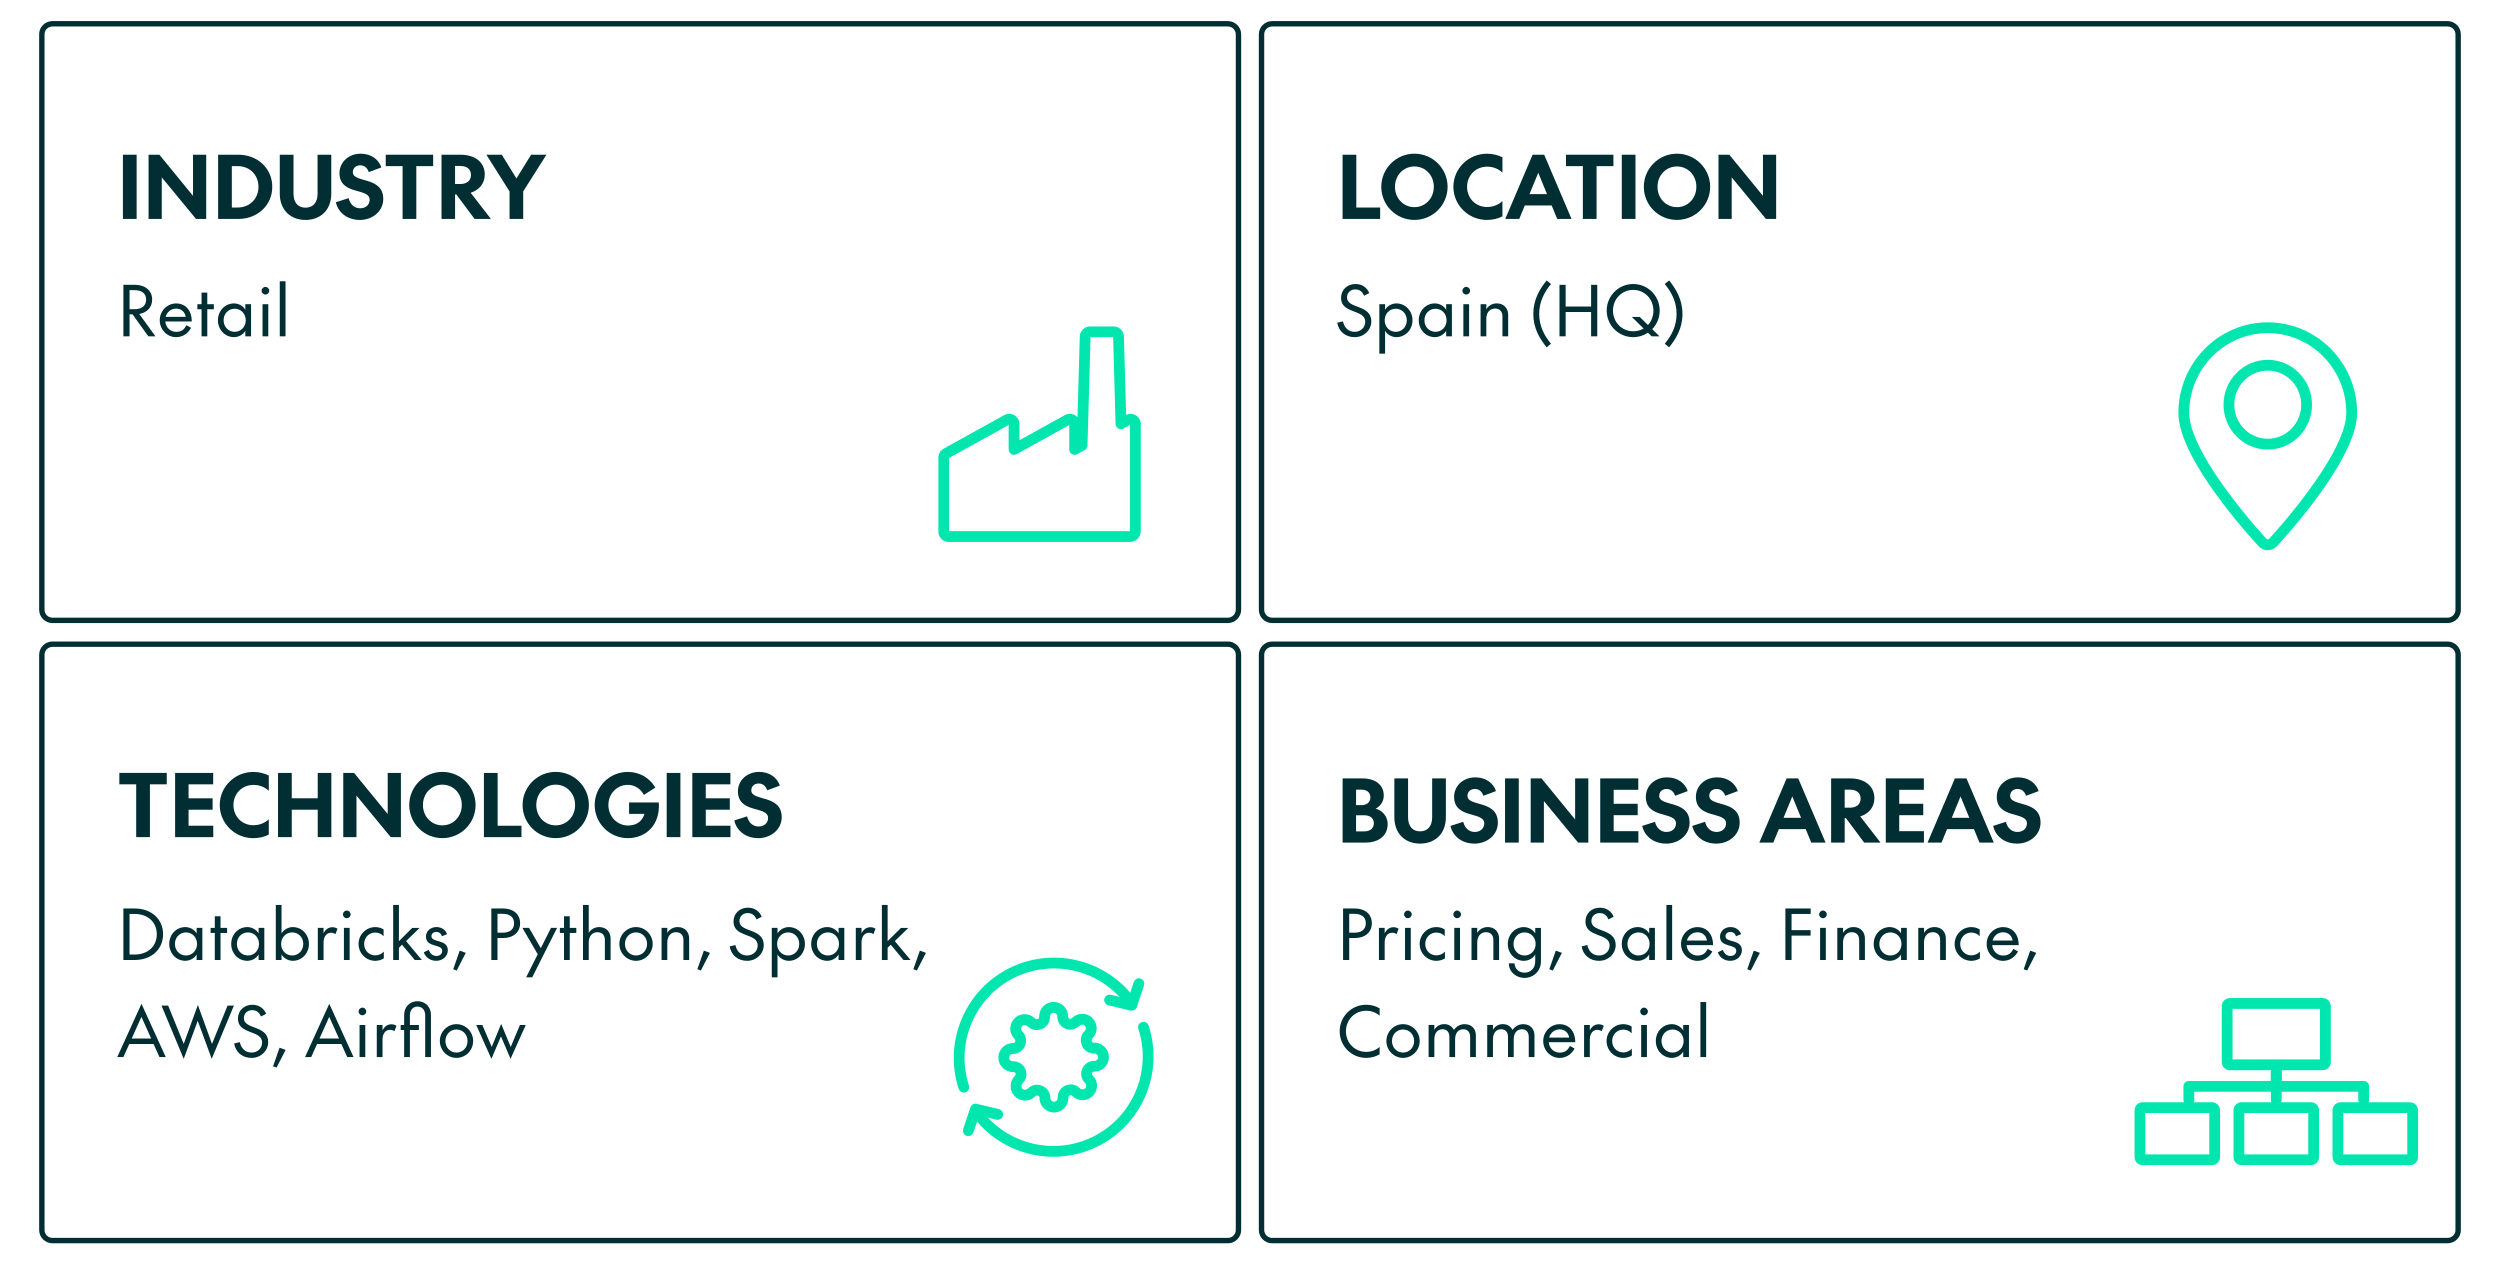 <?xml version="1.0" encoding="UTF-8"?>
<svg xmlns="http://www.w3.org/2000/svg" id="Layer_1" data-name="Layer 1" viewBox="0 0 1390.6 703.3">
  <defs>
    <style>
      .cls-1 {
        fill: #00e6ae;
      }

      .cls-2 {
        fill: #002e33;
      }
    </style>
  </defs>
  <path class="cls-2" d="m683,346.57H29.17c-4.08,0-7.39-3.32-7.39-7.39V19.12c-.06-1.87.67-3.71,2.04-5.12,1.4-1.44,3.35-2.27,5.35-2.27h653.83c4.08,0,7.39,3.32,7.39,7.39v319.96c0,4.13-3.32,7.49-7.39,7.49ZM29.17,14.73c-1.2,0-2.36.5-3.2,1.36-.8.83-1.23,1.89-1.19,2.99v320.1c0,2.42,1.97,4.39,4.39,4.39h653.83c2.42,0,4.39-2.01,4.39-4.49V19.12c0-2.42-1.97-4.39-4.39-4.39H29.17Z"></path>
  <path class="cls-2" d="m1361.43,346.57h-653.83c-4.08,0-7.39-3.32-7.39-7.39V19.12c0-4.08,3.32-7.39,7.39-7.39h653.83c4.08,0,7.39,3.32,7.39,7.39v319.96c.06,1.93-.67,3.8-2.06,5.23-1.39,1.43-3.33,2.26-5.33,2.26ZM707.6,14.73c-2.42,0-4.39,1.97-4.39,4.39v320.06c0,2.42,1.97,4.39,4.39,4.39h653.83c1.21,0,2.33-.48,3.18-1.35.82-.84,1.25-1.94,1.22-3.1V19.12c0-2.42-1.97-4.39-4.39-4.39h-653.83Z"></path>
  <path class="cls-2" d="m683,691.57H29.17c-4.08,0-7.39-3.32-7.39-7.39v-319.96c0-4.08,3.32-7.39,7.39-7.39h653.83c4.08,0,7.39,3.32,7.39,7.39v319.96c0,4.08-3.32,7.39-7.39,7.39ZM29.17,359.83c-2.42,0-4.39,1.97-4.39,4.39v319.96c0,2.42,1.97,4.39,4.39,4.39h653.83c2.42,0,4.39-1.97,4.39-4.39v-319.96c0-2.42-1.97-4.39-4.39-4.39H29.17Z"></path>
  <path class="cls-2" d="m1361.43,691.57h-653.83c-4.08,0-7.39-3.32-7.39-7.39v-319.96c0-4.08,3.32-7.39,7.39-7.39h653.83c4.08,0,7.39,3.32,7.39,7.39v319.96c.06,1.87-.67,3.71-2.04,5.12-1.4,1.44-3.35,2.27-5.35,2.27Zm-653.83-331.74c-2.42,0-4.39,1.97-4.39,4.39v319.96c0,2.42,1.97,4.39,4.39,4.39h653.83c1.2,0,2.36-.5,3.2-1.36.8-.83,1.23-1.89,1.19-2.99v-320.01c0-2.42-1.97-4.39-4.39-4.39h-653.83Z"></path>
  <g>
    <path class="cls-2" d="m746.81,86.06h7.62v29.37h13.26v6.35h-20.89v-35.71Z"></path>
    <path class="cls-2" d="m786.74,85.49c10.28,0,18.47,8.29,18.47,18.42s-8.19,18.42-18.47,18.42-18.42-8.29-18.42-18.42,8.24-18.42,18.42-18.42Zm0,7.1c-5.97,0-10.8,4.78-10.8,11.32s4.83,11.32,10.8,11.32,10.8-4.78,10.8-11.32-4.78-11.32-10.8-11.32Z"></path>
    <path class="cls-2" d="m827.23,115.14c3.5,0,6.49-1.37,8.48-3.32v8.53c-2.56,1.33-5.54,1.99-8.62,1.99-10.33,0-18.66-8.29-18.66-18.42s8.34-18.42,18.66-18.42c3.08,0,6.06.71,8.62,1.99v8.53c-1.99-1.94-4.97-3.32-8.48-3.32-6.39,0-11.18,4.83-11.18,11.23s4.78,11.22,11.18,11.22Z"></path>
    <path class="cls-2" d="m863.12,114.29h-14.97l-3.08,7.48h-7.77l15.2-35.71h6.44l15.2,35.71h-7.96l-3.08-7.48Zm-12.36-6.3h9.76l-4.88-11.89-4.88,11.89Z"></path>
    <path class="cls-2" d="m888.08,92.41v29.37h-7.63v-29.37h-9.38v-6.35h26.38v6.35h-9.38Z"></path>
    <path class="cls-2" d="m909.72,121.77h-7.62v-35.71h7.62v35.71Z"></path>
    <path class="cls-2" d="m932.78,85.49c10.28,0,18.47,8.29,18.47,18.42s-8.19,18.42-18.47,18.42-18.42-8.29-18.42-18.42,8.24-18.42,18.42-18.42Zm0,7.1c-5.97,0-10.8,4.78-10.8,11.32s4.83,11.32,10.8,11.32,10.8-4.78,10.8-11.32-4.78-11.32-10.8-11.32Z"></path>
    <path class="cls-2" d="m961.91,86.06l18.71,22.88v-22.88h7.34v35.71h-5.68l-19.04-23.11v23.11h-7.34v-35.71h6.01Z"></path>
  </g>
  <g>
    <path class="cls-2" d="m753.56,187.54c-5.17,0-8.89-3.15-9.73-8.02l3.15-.76c.84,3.65,3.12,5.81,6.57,5.81,3.08,0,5.85-2.17,5.85-5.62,0-7.1-13.45-4.18-13.45-13.22,0-4.48,3.38-7.75,8.05-7.75,3.88,0,6.5,2.2,7.64,5.05l-2.89,1.48c-.87-2.13-2.39-3.53-4.86-3.53-2.62,0-4.63,1.75-4.63,4.52,0,6.38,13.53,3.76,13.53,13.26,0,4.79-4.07,8.78-9.23,8.78Z"></path>
    <path class="cls-2" d="m770.44,172.3c1.22-2.2,3.88-3.53,6.27-3.53,5.09,0,8.97,4.18,8.97,9.38s-3.88,9.38-8.97,9.38c-2.39,0-5.05-1.33-6.27-3.53v12.73h-3.19v-27.51h3.19v3.08Zm5.93-.57c-3.46,0-6.16,2.74-6.16,6.42s2.7,6.42,6.16,6.42,6.15-2.74,6.15-6.42-2.7-6.42-6.15-6.42Z"></path>
    <path class="cls-2" d="m807.6,169.22v17.86h-3.19v-3.08c-1.22,2.2-3.88,3.53-6.27,3.53-5.09,0-8.97-4.18-8.97-9.38s3.88-9.38,8.97-9.38c2.39,0,5.05,1.33,6.27,3.53v-3.08h3.19Zm-9.12,15.35c3.46,0,6.16-2.74,6.16-6.42s-2.7-6.42-6.16-6.42-6.16,2.74-6.16,6.42,2.7,6.42,6.16,6.42Z"></path>
    <path class="cls-2" d="m813.45,161.7c0-1.14.99-2.13,2.13-2.13s2.13.99,2.13,2.13-.95,2.13-2.13,2.13-2.13-.95-2.13-2.13Zm3.72,7.52v17.86h-3.19v-17.86h3.19Z"></path>
    <path class="cls-2" d="m831.54,171.62c-2.81,0-4.79,2.17-4.79,5.7v9.76h-3.19v-17.86h3.19v2.77c1.22-1.94,3.19-3.23,5.85-3.23,4.1,0,6.31,2.93,6.31,6.38v11.93h-3.19v-11.13c0-2.74-1.56-4.33-4.18-4.33Z"></path>
    <path class="cls-2" d="m860.3,156l2.43,1.98c-3.76,4.52-6.57,9.92-6.57,16.64s2.81,12.08,6.57,16.6l-2.43,1.98c-3.8-4.75-7.41-10.52-7.41-18.58s3.61-13.87,7.41-18.62Z"></path>
    <path class="cls-2" d="m885.04,173.55h-14.17v13.53h-3.42v-28.65h3.42v12.08h14.17v-12.08h3.42v28.65h-3.42v-13.53Z"></path>
    <path class="cls-2" d="m908.45,157.98c8.17,0,14.74,6.61,14.74,14.78,0,4.03-1.6,7.67-4.18,10.33l4.07,3.99h-4.37l-2.05-2.01c-2.36,1.56-5.17,2.47-8.21,2.47-8.17,0-14.74-6.61-14.74-14.78s6.57-14.78,14.74-14.78Zm0,3.27c-6.31,0-11.25,5.05-11.25,11.51s4.94,11.51,11.25,11.51c2.17,0,4.14-.57,5.81-1.52l-6.57-6.46h4.37l4.6,4.52c1.9-2.05,3.04-4.86,3.04-8.05,0-6.46-4.94-11.51-11.25-11.51Z"></path>
    <path class="cls-2" d="m928.44,193.2l-2.43-1.98c3.76-4.52,6.57-9.92,6.57-16.6s-2.81-12.12-6.57-16.64l2.43-1.98c3.8,4.75,7.41,10.56,7.41,18.62s-3.61,13.83-7.41,18.58Z"></path>
  </g>
  <g>
    <path class="cls-2" d="m76,121.77h-7.63v-35.71h7.63v35.71Z"></path>
    <path class="cls-2" d="m88.65,86.06l18.71,22.88v-22.88h7.34v35.71h-5.68l-19.04-23.11v23.11h-7.34v-35.71h6.02Z"></path>
    <path class="cls-2" d="m132.6,86.06c10.56,0,18.85,7.53,18.85,17.86s-8.29,17.86-18.85,17.86h-11.27v-35.71h11.27Zm-.43,6.35h-3.22v23.02h3.17c6.92,0,11.65-4.97,11.65-11.51s-4.74-11.51-11.6-11.51Z"></path>
    <path class="cls-2" d="m176.64,107.61v-21.55h7.63v21.6c0,9.42-6.25,14.68-14.35,14.68s-14.3-5.26-14.3-14.68v-21.6h7.63v21.55c0,5.26,2.65,7.91,6.68,7.91s6.73-2.65,6.73-7.91Z"></path>
    <path class="cls-2" d="m200.08,122.34c-6.63,0-11.94-3.88-13.26-9.85l7.1-2.27c.81,3.41,3.17,5.64,6.39,5.64,3.03,0,5.3-1.85,5.3-4.78,0-6.82-16.77-2.27-16.77-14.78,0-5.83,4.74-10.8,11.84-10.8,5.59,0,9.9,2.98,11.46,7.63l-7.01,2.6c-.66-2.04-2.23-3.79-4.74-3.79-2.32,0-4.12,1.47-4.12,3.84,0,6.25,16.91,2.04,16.91,14.92,0,6.73-5.87,11.65-13.12,11.65Z"></path>
    <path class="cls-2" d="m231.57,92.41v29.37h-7.63v-29.37h-9.38v-6.35h26.38v6.35h-9.38Z"></path>
    <path class="cls-2" d="m253.12,121.77h-7.53v-35.71h10.56c7.86,0,13.5,4.03,13.5,11.04,0,5.02-3.13,8.57-7.86,10.13l11.27,14.54h-9.09l-10.18-13.64h-.66v13.64Zm0-19.42h2.89c3.46,0,5.97-1.71,5.97-5.07s-2.51-4.97-5.97-4.97h-2.89v10.04Z"></path>
    <path class="cls-2" d="m283.43,121.77v-15.3l-12.88-20.41h8.57l8.15,13.21,8.15-13.21h8.53l-12.93,20.41v15.3h-7.58Z"></path>
  </g>
  <g>
    <path class="cls-2" d="m72.06,187.08h-3.42v-28.65h6.5c5.32,0,9.5,3,9.5,8.21,0,4.41-3,7.26-7.18,8.02l9,12.42h-3.95l-8.78-12.23h-1.67v12.23Zm0-15.08h2.85c3.34,0,6.38-1.52,6.38-5.36s-3.04-5.24-6.38-5.24h-2.85v10.6Z"></path>
    <path class="cls-2" d="m103.71,180.89l2.58,1.44c-1.79,3.34-4.83,5.21-8.32,5.21-5.02,0-9.12-4.22-9.12-9.38s4.1-9.38,9.12-9.38,8.7,3.65,8.7,10.03h-14.74c.3,3.42,2.93,5.78,6.04,5.78s4.48-1.33,5.74-3.69Zm-11.59-4.63h11.17c-.38-2.55-2.28-4.6-5.32-4.6-2.81,0-5.09,1.86-5.85,4.6Z"></path>
    <path class="cls-2" d="m109.79,169.22h2.32v-6.46h3.19v6.46h3.65v2.81h-3.65v15.05h-3.19v-15.05h-2.32v-2.81Z"></path>
    <path class="cls-2" d="m139.65,169.22v17.86h-3.19v-3.08c-1.22,2.2-3.88,3.53-6.27,3.53-5.09,0-8.97-4.18-8.97-9.38s3.88-9.38,8.97-9.38c2.39,0,5.05,1.33,6.27,3.53v-3.08h3.19Zm-9.12,15.35c3.46,0,6.16-2.74,6.16-6.42s-2.7-6.42-6.16-6.42-6.15,2.74-6.15,6.42,2.7,6.42,6.15,6.42Z"></path>
    <path class="cls-2" d="m145.51,161.7c0-1.14.99-2.13,2.13-2.13s2.13.99,2.13,2.13-.95,2.13-2.13,2.13-2.13-.95-2.13-2.13Zm3.72,7.52v17.86h-3.19v-17.86h3.19Z"></path>
    <path class="cls-2" d="m158.81,156.46v30.62h-3.19v-30.62h3.19Z"></path>
  </g>
  <g>
    <path class="cls-2" d="m771.87,458.41c0,6.11-4.55,10.28-12.5,10.28h-12.55v-35.71h10.85c7.72,0,12.03,3.84,12.03,9.57,0,3.65-2.23,6.06-4.5,7.25,3.93,1.14,6.68,4.41,6.68,8.62Zm-17.57-10.56h2.94c2.98,0,5.02-1.52,5.02-4.31s-2.04-4.31-5.02-4.31h-2.94v8.62Zm0,14.59h4.59c3.36,0,5.3-1.8,5.3-4.5s-1.94-4.45-5.3-4.45h-4.59v8.95Z"></path>
    <path class="cls-2" d="m796.63,454.52v-21.55h7.62v21.6c0,9.42-6.25,14.68-14.35,14.68s-14.3-5.26-14.3-14.68v-21.6h7.62v21.55c0,5.26,2.65,7.91,6.68,7.91s6.73-2.65,6.73-7.91Z"></path>
    <path class="cls-2" d="m820.07,469.25c-6.63,0-11.94-3.88-13.26-9.85l7.1-2.27c.8,3.41,3.17,5.64,6.39,5.64,3.03,0,5.3-1.85,5.3-4.78,0-6.82-16.77-2.27-16.77-14.78,0-5.83,4.74-10.8,11.84-10.8,5.59,0,9.9,2.98,11.46,7.62l-7.01,2.61c-.66-2.04-2.23-3.79-4.74-3.79-2.32,0-4.12,1.47-4.12,3.84,0,6.25,16.91,2.04,16.91,14.92,0,6.72-5.87,11.65-13.12,11.65Z"></path>
    <path class="cls-2" d="m844.79,468.69h-7.62v-35.71h7.62v35.71Z"></path>
    <path class="cls-2" d="m857.44,432.97l18.71,22.88v-22.88h7.34v35.71h-5.68l-19.04-23.11v23.11h-7.34v-35.71h6.02Z"></path>
    <path class="cls-2" d="m890.11,432.97h21.17v6.35h-13.69v7.77h13.36v6.35h-13.36v8.9h13.74v6.35h-21.22v-35.71Z"></path>
    <path class="cls-2" d="m926.72,469.25c-6.63,0-11.94-3.88-13.26-9.85l7.1-2.27c.81,3.41,3.17,5.64,6.39,5.64,3.03,0,5.3-1.85,5.3-4.78,0-6.82-16.77-2.27-16.77-14.78,0-5.83,4.74-10.8,11.84-10.8,5.59,0,9.9,2.98,11.46,7.62l-7.01,2.61c-.66-2.04-2.23-3.79-4.74-3.79-2.32,0-4.12,1.47-4.12,3.84,0,6.25,16.91,2.04,16.91,14.92,0,6.72-5.87,11.65-13.12,11.65Z"></path>
    <path class="cls-2" d="m954.57,469.25c-6.63,0-11.94-3.88-13.26-9.85l7.1-2.27c.8,3.41,3.17,5.64,6.39,5.64,3.03,0,5.3-1.85,5.3-4.78,0-6.82-16.77-2.27-16.77-14.78,0-5.83,4.74-10.8,11.84-10.8,5.59,0,9.9,2.98,11.46,7.62l-7.01,2.61c-.66-2.04-2.23-3.79-4.74-3.79-2.32,0-4.12,1.47-4.12,3.84,0,6.25,16.91,2.04,16.91,14.92,0,6.72-5.87,11.65-13.12,11.65Z"></path>
    <path class="cls-2" d="m1004.43,461.2h-14.97l-3.08,7.48h-7.77l15.2-35.71h6.44l15.2,35.71h-7.96l-3.08-7.48Zm-12.36-6.3h9.76l-4.88-11.89-4.88,11.89Z"></path>
    <path class="cls-2" d="m1026.08,468.69h-7.53v-35.71h10.56c7.86,0,13.5,4.03,13.5,11.04,0,5.02-3.13,8.57-7.86,10.13l11.27,14.54h-9.09l-10.18-13.64h-.66v13.64Zm0-19.42h2.89c3.46,0,5.97-1.71,5.97-5.07s-2.51-4.97-5.97-4.97h-2.89v10.04Z"></path>
    <path class="cls-2" d="m1048.95,432.97h21.17v6.35h-13.69v7.77h13.36v6.35h-13.36v8.9h13.74v6.35h-21.22v-35.71Z"></path>
    <path class="cls-2" d="m1098.01,461.2h-14.97l-3.08,7.48h-7.77l15.2-35.71h6.44l15.2,35.71h-7.96l-3.08-7.48Zm-12.36-6.3h9.76l-4.88-11.89-4.88,11.89Z"></path>
    <path class="cls-2" d="m1121.93,469.25c-6.63,0-11.94-3.88-13.26-9.85l7.1-2.27c.8,3.41,3.17,5.64,6.39,5.64,3.03,0,5.3-1.85,5.3-4.78,0-6.82-16.77-2.27-16.77-14.78,0-5.83,4.74-10.8,11.84-10.8,5.59,0,9.9,2.98,11.46,7.62l-7.01,2.61c-.66-2.04-2.23-3.79-4.74-3.79-2.32,0-4.12,1.47-4.12,3.84,0,6.25,16.91,2.04,16.91,14.92,0,6.72-5.87,11.65-13.12,11.65Z"></path>
  </g>
  <g>
    <path class="cls-2" d="m750.49,533.99h-3.42v-28.65h6.65c5.32,0,9.35,3,9.35,8.21s-4.03,8.21-9.35,8.21h-3.23v12.23Zm0-15.2h3c3.34,0,6.23-1.41,6.23-5.24s-2.89-5.24-6.23-5.24h-3v10.49Z"></path>
    <path class="cls-2" d="m776.82,519.63c-.61-.53-1.52-.8-2.43-.8-2.66,0-4.18,2.32-4.18,5.43v9.73h-3.19v-17.86h3.19v3.04c.87-1.94,2.62-3.42,4.94-3.42,1.14,0,2.17.38,2.81.87l-1.14,3Z"></path>
    <path class="cls-2" d="m781,508.61c0-1.14.99-2.13,2.13-2.13s2.13.99,2.13,2.13-.95,2.13-2.13,2.13-2.13-.95-2.13-2.13Zm3.72,7.52v17.86h-3.19v-17.86h3.19Z"></path>
    <path class="cls-2" d="m803.61,516.97v3.8c-1.06-1.29-2.81-2.05-4.67-2.05-3.38,0-6.16,2.66-6.16,6.35s2.77,6.34,6.16,6.34c1.86,0,3.69-.8,4.79-2.09v3.8c-1.41.84-3.04,1.33-4.79,1.33-5.09,0-9.27-4.22-9.27-9.38s4.18-9.38,9.27-9.38c1.75,0,3.31.46,4.67,1.29Z"></path>
    <path class="cls-2" d="m808.4,508.61c0-1.14.99-2.13,2.13-2.13s2.13.99,2.13,2.13-.95,2.13-2.13,2.13-2.13-.95-2.13-2.13Zm3.72,7.52v17.86h-3.19v-17.86h3.19Z"></path>
    <path class="cls-2" d="m826.49,518.53c-2.81,0-4.79,2.17-4.79,5.7v9.76h-3.19v-17.86h3.19v2.77c1.22-1.94,3.19-3.23,5.85-3.23,4.1,0,6.31,2.93,6.31,6.38v11.93h-3.19v-11.13c0-2.73-1.56-4.33-4.18-4.33Z"></path>
    <path class="cls-2" d="m847.99,543.95c-4.41,0-8.7-3.08-8.7-8.09h3.12c.27,3.38,2.66,5.17,5.58,5.17,3.38,0,5.96-2.36,5.96-6.31v-3.8c-1.22,2.2-3.88,3.53-6.27,3.53-5.09,0-8.97-4.18-8.97-9.38s3.88-9.38,8.97-9.38c2.39,0,5.05,1.33,6.27,3.53v-3.08h3.19v18.58c0,5.36-4.1,9.23-9.16,9.23Zm.04-12.46c3.46,0,6.16-2.73,6.16-6.42s-2.7-6.42-6.16-6.42-6.16,2.74-6.16,6.42,2.7,6.42,6.16,6.42Z"></path>
    <path class="cls-2" d="m868.78,530l-5.05,9.84-1.94-.72,3.61-10.33,3.38,1.22Z"></path>
    <path class="cls-2" d="m889.49,534.45c-5.17,0-8.89-3.15-9.73-8.02l3.15-.76c.84,3.65,3.12,5.81,6.57,5.81,3.08,0,5.85-2.16,5.85-5.62,0-7.1-13.45-4.18-13.45-13.22,0-4.48,3.38-7.75,8.05-7.75,3.88,0,6.5,2.2,7.64,5.05l-2.89,1.48c-.87-2.13-2.39-3.53-4.86-3.53-2.62,0-4.63,1.75-4.63,4.52,0,6.38,13.53,3.76,13.53,13.26,0,4.79-4.07,8.78-9.23,8.78Z"></path>
    <path class="cls-2" d="m920.53,516.13v17.86h-3.19v-3.08c-1.22,2.2-3.88,3.53-6.27,3.53-5.09,0-8.97-4.18-8.97-9.38s3.88-9.38,8.97-9.38c2.39,0,5.05,1.33,6.27,3.53v-3.08h3.19Zm-9.12,15.35c3.46,0,6.16-2.73,6.16-6.42s-2.7-6.42-6.16-6.42-6.16,2.74-6.16,6.42,2.7,6.42,6.16,6.42Z"></path>
    <path class="cls-2" d="m930.11,503.37v30.62h-3.19v-30.62h3.19Z"></path>
    <path class="cls-2" d="m949.91,527.8l2.58,1.45c-1.79,3.34-4.83,5.21-8.32,5.21-5.01,0-9.12-4.22-9.12-9.38s4.1-9.38,9.12-9.38,8.7,3.65,8.7,10.03h-14.74c.3,3.42,2.93,5.78,6.04,5.78s4.48-1.33,5.74-3.69Zm-11.59-4.63h11.17c-.38-2.54-2.28-4.6-5.32-4.6-2.81,0-5.09,1.86-5.85,4.6Z"></path>
    <path class="cls-2" d="m955.53,529.7l2.81-1.33c.65,1.9,2.05,3.38,4.25,3.38,1.63,0,3.19-.99,3.19-2.89,0-3.99-9.04-1.6-9.04-7.87,0-3,2.51-5.32,5.85-5.32,3.04,0,5.13,1.79,5.89,3.95l-2.85,1.14c-.53-1.6-1.63-2.39-3.19-2.39-1.41,0-2.66.91-2.66,2.39,0,3.8,9.12,1.44,9.12,7.83,0,3.23-2.81,5.85-6.46,5.85-3.38,0-6-1.98-6.92-4.75Z"></path>
    <path class="cls-2" d="m978.9,530l-5.05,9.84-1.94-.72,3.61-10.33,3.38,1.22Z"></path>
    <path class="cls-2" d="m993.11,505.34h14.06v3.04h-10.64v9h10.6v3.04h-10.6v13.56h-3.42v-28.65Z"></path>
    <path class="cls-2" d="m1011.88,508.61c0-1.14.99-2.13,2.13-2.13s2.13.99,2.13,2.13-.95,2.13-2.13,2.13-2.13-.95-2.13-2.13Zm3.72,7.52v17.86h-3.19v-17.86h3.19Z"></path>
    <path class="cls-2" d="m1029.97,518.53c-2.81,0-4.79,2.17-4.79,5.7v9.76h-3.19v-17.86h3.19v2.77c1.22-1.94,3.19-3.23,5.85-3.23,4.1,0,6.31,2.93,6.31,6.38v11.93h-3.19v-11.13c0-2.73-1.56-4.33-4.18-4.33Z"></path>
    <path class="cls-2" d="m1060.64,516.13v17.86h-3.19v-3.08c-1.22,2.2-3.88,3.53-6.27,3.53-5.09,0-8.97-4.18-8.97-9.38s3.88-9.38,8.97-9.38c2.39,0,5.05,1.33,6.27,3.53v-3.08h3.19Zm-9.12,15.35c3.46,0,6.16-2.73,6.16-6.42s-2.7-6.42-6.16-6.42-6.16,2.74-6.16,6.42,2.7,6.42,6.16,6.42Z"></path>
    <path class="cls-2" d="m1075,518.53c-2.81,0-4.79,2.17-4.79,5.7v9.76h-3.19v-17.86h3.19v2.77c1.22-1.94,3.19-3.23,5.85-3.23,4.1,0,6.31,2.93,6.31,6.38v11.93h-3.19v-11.13c0-2.73-1.56-4.33-4.18-4.33Z"></path>
    <path class="cls-2" d="m1101.18,516.97v3.8c-1.06-1.29-2.81-2.05-4.67-2.05-3.38,0-6.16,2.66-6.16,6.35s2.77,6.34,6.16,6.34c1.86,0,3.69-.8,4.79-2.09v3.8c-1.41.84-3.04,1.33-4.79,1.33-5.09,0-9.27-4.22-9.27-9.38s4.18-9.38,9.27-9.38c1.75,0,3.31.46,4.67,1.29Z"></path>
    <path class="cls-2" d="m1119.92,527.8l2.58,1.45c-1.79,3.34-4.83,5.21-8.32,5.21-5.01,0-9.12-4.22-9.12-9.38s4.1-9.38,9.12-9.38,8.7,3.65,8.7,10.03h-14.74c.3,3.42,2.93,5.78,6.04,5.78s4.48-1.33,5.74-3.69Zm-11.59-4.63h11.17c-.38-2.54-2.28-4.6-5.32-4.6-2.81,0-5.09,1.86-5.85,4.6Z"></path>
    <path class="cls-2" d="m1132.65,530l-5.05,9.84-1.94-.72,3.61-10.33,3.38,1.22Z"></path>
    <path class="cls-2" d="m759.91,585.1c2.89,0,5.51-.99,7.49-2.77v4.1c-2.2,1.33-4.75,2.01-7.49,2.01-8.17,0-14.74-6.61-14.74-14.78s6.57-14.78,14.74-14.78c2.74,0,5.28.68,7.49,2.01v4.1c-1.98-1.79-4.6-2.77-7.49-2.77-6.31,0-11.25,4.98-11.25,11.44s4.94,11.44,11.25,11.44Z"></path>
    <path class="cls-2" d="m780.43,569.68c5.09,0,9.27,4.22,9.27,9.38s-4.18,9.38-9.27,9.38-9.27-4.22-9.27-9.38,4.18-9.38,9.27-9.38Zm0,15.8c3.46,0,6.16-2.73,6.16-6.42s-2.7-6.42-6.16-6.42-6.16,2.74-6.16,6.42,2.7,6.42,6.16,6.42Z"></path>
    <path class="cls-2" d="m808.7,572.91c1.25-1.86,3.46-3.23,5.97-3.23,4.07,0,6.27,2.81,6.27,6.27v12.04h-3.19v-11.21c0-2.74-1.44-4.26-3.8-4.26-2.81,0-4.56,2.09-4.56,5.62v9.84h-3.19v-11.21c0-2.74-1.41-4.26-3.8-4.26-2.77,0-4.56,2.09-4.56,5.62v9.84h-3.19v-17.86h3.19v2.7c1.1-1.94,3.08-3.15,5.47-3.15,2.7,0,4.45,1.37,5.39,3.23Z"></path>
    <path class="cls-2" d="m841.3,572.91c1.25-1.86,3.46-3.23,5.97-3.23,4.07,0,6.27,2.81,6.27,6.27v12.04h-3.19v-11.21c0-2.74-1.44-4.26-3.8-4.26-2.81,0-4.56,2.09-4.56,5.62v9.84h-3.19v-11.21c0-2.74-1.41-4.26-3.8-4.26-2.77,0-4.56,2.09-4.56,5.62v9.84h-3.19v-17.86h3.19v2.7c1.1-1.94,3.08-3.15,5.47-3.15,2.7,0,4.45,1.37,5.39,3.23Z"></path>
    <path class="cls-2" d="m873.26,581.8l2.58,1.45c-1.79,3.34-4.83,5.21-8.32,5.21-5.01,0-9.12-4.22-9.12-9.38s4.1-9.38,9.12-9.38,8.7,3.65,8.7,10.03h-14.74c.3,3.42,2.93,5.78,6.04,5.78s4.48-1.33,5.74-3.69Zm-11.59-4.63h11.17c-.38-2.54-2.28-4.6-5.32-4.6-2.81,0-5.09,1.86-5.85,4.6Z"></path>
    <path class="cls-2" d="m890.93,573.63c-.61-.53-1.52-.8-2.43-.8-2.66,0-4.18,2.32-4.18,5.43v9.73h-3.19v-17.86h3.19v3.04c.87-1.94,2.62-3.42,4.94-3.42,1.14,0,2.17.38,2.81.87l-1.14,3Z"></path>
    <path class="cls-2" d="m907.58,570.97v3.8c-1.06-1.29-2.81-2.05-4.67-2.05-3.38,0-6.16,2.66-6.16,6.35s2.77,6.34,6.16,6.34c1.86,0,3.69-.8,4.79-2.09v3.8c-1.41.84-3.04,1.33-4.79,1.33-5.09,0-9.27-4.22-9.27-9.38s4.18-9.38,9.27-9.38c1.75,0,3.31.46,4.67,1.29Z"></path>
    <path class="cls-2" d="m912.36,562.61c0-1.14.99-2.13,2.13-2.13s2.13.99,2.13,2.13-.95,2.13-2.13,2.13-2.13-.95-2.13-2.13Zm3.72,7.52v17.86h-3.19v-17.86h3.19Z"></path>
    <path class="cls-2" d="m939.46,570.13v17.86h-3.19v-3.08c-1.22,2.2-3.88,3.53-6.27,3.53-5.09,0-8.97-4.18-8.97-9.38s3.88-9.38,8.97-9.38c2.39,0,5.05,1.33,6.27,3.53v-3.08h3.19Zm-9.12,15.35c3.46,0,6.16-2.73,6.16-6.42s-2.7-6.42-6.16-6.42-6.16,2.74-6.16,6.42,2.7,6.42,6.16,6.42Z"></path>
    <path class="cls-2" d="m949.03,557.37v30.62h-3.19v-30.62h3.19Z"></path>
  </g>
  <g>
    <path class="cls-2" d="m83.39,436.27v29.37h-7.63v-29.37h-9.38v-6.35h26.38v6.35h-9.38Z"></path>
    <path class="cls-2" d="m97.41,429.93h21.17v6.35h-13.69v7.77h13.36v6.35h-13.36v8.9h13.74v6.35h-21.22v-35.71Z"></path>
    <path class="cls-2" d="m141.03,459.01c3.5,0,6.49-1.37,8.48-3.31v8.53c-2.56,1.33-5.54,1.99-8.62,1.99-10.33,0-18.66-8.29-18.66-18.42s8.34-18.42,18.66-18.42c3.08,0,6.06.71,8.62,1.99v8.53c-1.99-1.94-4.97-3.31-8.48-3.31-6.39,0-11.18,4.83-11.18,11.22s4.78,11.22,11.18,11.22Z"></path>
    <path class="cls-2" d="m176.73,450.39h-14.45v15.25h-7.63v-35.71h7.63v14.11h14.45v-14.11h7.58v35.71h-7.58v-15.25Z"></path>
    <path class="cls-2" d="m196.95,429.93l18.71,22.88v-22.88h7.34v35.71h-5.68l-19.04-23.11v23.11h-7.34v-35.71h6.02Z"></path>
    <path class="cls-2" d="m246.06,429.36c10.28,0,18.47,8.29,18.47,18.42s-8.19,18.42-18.47,18.42-18.42-8.29-18.42-18.42,8.24-18.42,18.42-18.42Zm0,7.1c-5.97,0-10.8,4.78-10.8,11.32s4.83,11.32,10.8,11.32,10.8-4.79,10.8-11.32-4.78-11.32-10.8-11.32Z"></path>
    <path class="cls-2" d="m269.17,429.93h7.63v29.37h13.26v6.35h-20.89v-35.71Z"></path>
    <path class="cls-2" d="m309.1,429.36c10.28,0,18.47,8.29,18.47,18.42s-8.19,18.42-18.47,18.42-18.42-8.29-18.42-18.42,8.24-18.42,18.42-18.42Zm0,7.1c-5.97,0-10.8,4.78-10.8,11.32s4.83,11.32,10.8,11.32,10.8-4.79,10.8-11.32-4.78-11.32-10.8-11.32Z"></path>
    <path class="cls-2" d="m349.21,466.21c-10.18,0-18.42-8.29-18.42-18.42s8.24-18.42,18.42-18.42c6.58,0,12.17,3.36,15.3,8.71l-6.35,4.07c-1.8-3.36-5.07-5.59-8.95-5.59-5.97,0-10.8,4.88-10.8,11.22s4.83,11.41,10.94,11.41c4.45,0,7.81-2.13,9.14-6.49h-8.57v-6.35h16.53c.9,12.41-7.06,19.85-17.24,19.85Z"></path>
    <path class="cls-2" d="m378.47,465.64h-7.63v-35.71h7.63v35.71Z"></path>
    <path class="cls-2" d="m385.1,429.93h21.17v6.35h-13.69v7.77h13.36v6.35h-13.36v8.9h13.74v6.35h-21.22v-35.71Z"></path>
    <path class="cls-2" d="m421.71,466.21c-6.63,0-11.94-3.88-13.26-9.85l7.1-2.27c.81,3.41,3.17,5.64,6.39,5.64,3.03,0,5.3-1.85,5.3-4.78,0-6.82-16.77-2.27-16.77-14.78,0-5.83,4.74-10.8,11.84-10.8,5.59,0,9.9,2.98,11.46,7.62l-7.01,2.61c-.66-2.04-2.23-3.79-4.74-3.79-2.32,0-4.12,1.47-4.12,3.84,0,6.25,16.91,2.04,16.91,14.92,0,6.72-5.87,11.65-13.12,11.65Z"></path>
  </g>
  <g>
    <path class="cls-2" d="m74.98,505.34c9.08,0,15.73,5.77,15.73,14.32s-6.65,14.32-15.73,14.32h-6.35v-28.65h6.35Zm0,3.04h-2.93v22.57h2.93c6.99,0,12.23-4.33,12.23-11.29s-5.24-11.28-12.23-11.28Z"></path>
    <path class="cls-2" d="m112.56,516.13v17.86h-3.19v-3.08c-1.22,2.2-3.88,3.53-6.27,3.53-5.09,0-8.97-4.18-8.97-9.38s3.88-9.38,8.97-9.38c2.39,0,5.05,1.33,6.27,3.53v-3.08h3.19Zm-9.12,15.35c3.46,0,6.16-2.73,6.16-6.42s-2.7-6.42-6.16-6.42-6.15,2.74-6.15,6.42,2.7,6.42,6.15,6.42Z"></path>
    <path class="cls-2" d="m117.16,516.13h2.32v-6.46h3.19v6.46h3.65v2.81h-3.65v15.04h-3.19v-15.04h-2.32v-2.81Z"></path>
    <path class="cls-2" d="m147.03,516.13v17.86h-3.19v-3.08c-1.22,2.2-3.88,3.53-6.27,3.53-5.09,0-8.97-4.18-8.97-9.38s3.88-9.38,8.97-9.38c2.39,0,5.05,1.33,6.27,3.53v-3.08h3.19Zm-9.12,15.35c3.46,0,6.16-2.73,6.16-6.42s-2.7-6.42-6.16-6.42-6.15,2.74-6.15,6.42,2.7,6.42,6.15,6.42Z"></path>
    <path class="cls-2" d="m156.6,519.21c1.22-2.2,3.88-3.53,6.27-3.53,5.09,0,8.97,4.18,8.97,9.38s-3.88,9.38-8.97,9.38c-2.39,0-5.05-1.33-6.27-3.53v3.08h-3.19v-30.62h3.19v15.84Zm5.93-.57c-3.46,0-6.15,2.74-6.15,6.42s2.7,6.42,6.15,6.42,6.16-2.73,6.16-6.42-2.7-6.42-6.16-6.42Z"></path>
    <path class="cls-2" d="m186.58,519.63c-.61-.53-1.52-.8-2.43-.8-2.66,0-4.18,2.32-4.18,5.43v9.73h-3.19v-17.86h3.19v3.04c.87-1.94,2.62-3.42,4.94-3.42,1.14,0,2.17.38,2.81.87l-1.14,3Z"></path>
    <path class="cls-2" d="m190.77,508.61c0-1.14.99-2.13,2.13-2.13s2.13.99,2.13,2.13-.95,2.13-2.13,2.13-2.13-.95-2.13-2.13Zm3.72,7.52v17.86h-3.19v-17.86h3.19Z"></path>
    <path class="cls-2" d="m213.37,516.97v3.8c-1.06-1.29-2.81-2.05-4.67-2.05-3.38,0-6.16,2.66-6.16,6.35s2.77,6.34,6.16,6.34c1.86,0,3.69-.8,4.79-2.09v3.8c-1.41.84-3.04,1.33-4.79,1.33-5.09,0-9.27-4.22-9.27-9.38s4.18-9.38,9.27-9.38c1.75,0,3.31.46,4.67,1.29Z"></path>
    <path class="cls-2" d="m221.89,503.37v20.14l7.41-7.37h4.1l-7.52,7.33,8.74,10.52h-3.91l-7.07-8.51-1.75,1.71v6.8h-3.19v-30.62h3.19Z"></path>
    <path class="cls-2" d="m235.72,529.7l2.81-1.33c.65,1.9,2.05,3.38,4.26,3.38,1.63,0,3.19-.99,3.19-2.89,0-3.99-9.04-1.6-9.04-7.87,0-3,2.51-5.32,5.85-5.32,3.04,0,5.13,1.79,5.89,3.95l-2.85,1.14c-.53-1.6-1.63-2.39-3.19-2.39-1.41,0-2.66.91-2.66,2.39,0,3.8,9.12,1.44,9.12,7.83,0,3.23-2.81,5.85-6.46,5.85-3.38,0-6-1.98-6.92-4.75Z"></path>
    <path class="cls-2" d="m259.09,530l-5.05,9.84-1.94-.72,3.61-10.33,3.38,1.22Z"></path>
    <path class="cls-2" d="m276.72,533.99h-3.42v-28.65h6.65c5.32,0,9.35,3,9.35,8.21s-4.03,8.21-9.35,8.21h-3.23v12.23Zm0-15.2h3c3.34,0,6.23-1.41,6.23-5.24s-2.89-5.24-6.23-5.24h-3v10.49Z"></path>
    <path class="cls-2" d="m299.1,530.8l-8.51-14.67h3.69l6.54,11.29,5.66-11.29h3.38l-13.83,27.51h-3.38l6.46-12.84Z"></path>
    <path class="cls-2" d="m311.41,516.13h2.32v-6.46h3.19v6.46h3.65v2.81h-3.65v15.04h-3.19v-15.04h-2.32v-2.81Z"></path>
    <path class="cls-2" d="m332.27,518.53c-2.81,0-4.79,2.17-4.79,5.7v9.76h-3.19v-30.62h3.19v15.54c1.22-1.94,3.19-3.23,5.85-3.23,4.1,0,6.31,2.93,6.31,6.38v11.93h-3.19v-11.13c0-2.73-1.56-4.33-4.18-4.33Z"></path>
    <path class="cls-2" d="m353.78,515.68c5.09,0,9.27,4.22,9.27,9.38s-4.18,9.38-9.27,9.38-9.27-4.22-9.27-9.38,4.18-9.38,9.27-9.38Zm0,15.8c3.46,0,6.15-2.73,6.15-6.42s-2.7-6.42-6.15-6.42-6.16,2.74-6.16,6.42,2.7,6.42,6.16,6.42Z"></path>
    <path class="cls-2" d="m375.97,518.53c-2.81,0-4.79,2.17-4.79,5.7v9.76h-3.19v-17.86h3.19v2.77c1.22-1.94,3.19-3.23,5.85-3.23,4.1,0,6.31,2.93,6.31,6.38v11.93h-3.19v-11.13c0-2.73-1.56-4.33-4.18-4.33Z"></path>
    <path class="cls-2" d="m394.9,530l-5.05,9.84-1.94-.72,3.61-10.33,3.38,1.22Z"></path>
    <path class="cls-2" d="m415.61,534.45c-5.17,0-8.89-3.15-9.73-8.02l3.15-.76c.84,3.65,3.12,5.81,6.57,5.81,3.08,0,5.85-2.16,5.85-5.62,0-7.1-13.45-4.18-13.45-13.22,0-4.48,3.38-7.75,8.05-7.75,3.88,0,6.5,2.2,7.64,5.05l-2.89,1.48c-.87-2.13-2.39-3.53-4.86-3.53-2.62,0-4.64,1.75-4.64,4.52,0,6.38,13.53,3.76,13.53,13.26,0,4.79-4.07,8.78-9.23,8.78Z"></path>
    <path class="cls-2" d="m432.48,519.21c1.22-2.2,3.88-3.53,6.27-3.53,5.09,0,8.97,4.18,8.97,9.38s-3.88,9.38-8.97,9.38c-2.39,0-5.05-1.33-6.27-3.53v12.73h-3.19v-27.51h3.19v3.08Zm5.93-.57c-3.46,0-6.15,2.74-6.15,6.42s2.7,6.42,6.15,6.42,6.16-2.73,6.16-6.42-2.7-6.42-6.16-6.42Z"></path>
    <path class="cls-2" d="m469.64,516.13v17.86h-3.19v-3.08c-1.22,2.2-3.88,3.53-6.27,3.53-5.09,0-8.97-4.18-8.97-9.38s3.88-9.38,8.97-9.38c2.39,0,5.05,1.33,6.27,3.53v-3.08h3.19Zm-9.12,15.35c3.46,0,6.16-2.73,6.16-6.42s-2.7-6.42-6.16-6.42-6.15,2.74-6.15,6.42,2.7,6.42,6.15,6.42Z"></path>
    <path class="cls-2" d="m485.83,519.63c-.61-.53-1.52-.8-2.43-.8-2.66,0-4.18,2.32-4.18,5.43v9.73h-3.19v-17.86h3.19v3.04c.87-1.94,2.62-3.42,4.94-3.42,1.14,0,2.17.38,2.81.87l-1.14,3Z"></path>
    <path class="cls-2" d="m493.73,503.37v20.14l7.41-7.37h4.1l-7.52,7.33,8.74,10.52h-3.91l-7.07-8.51-1.75,1.71v6.8h-3.19v-30.62h3.19Z"></path>
    <path class="cls-2" d="m515.05,530l-5.05,9.84-1.94-.72,3.61-10.33,3.38,1.22Z"></path>
    <path class="cls-2" d="m85.43,580.73h-13.53l-3.27,7.26h-3.42l13.49-29.63,13.49,29.63h-3.5l-3.27-7.26Zm-12.2-3.04h10.87l-5.43-12.08-5.43,12.08Z"></path>
    <path class="cls-2" d="m117.77,588.98l-7.79-21.16-7.79,21.16-12.35-29.63h3.69l8.66,21.31,7.87-21.66,7.86,21.66,8.66-21.31h3.53l-12.35,29.63Z"></path>
    <path class="cls-2" d="m139.96,588.45c-5.17,0-8.89-3.15-9.73-8.02l3.15-.76c.84,3.65,3.12,5.81,6.57,5.81,3.08,0,5.85-2.16,5.85-5.62,0-7.1-13.45-4.18-13.45-13.22,0-4.48,3.38-7.75,8.05-7.75,3.88,0,6.5,2.2,7.64,5.05l-2.89,1.48c-.87-2.13-2.39-3.53-4.86-3.53-2.62,0-4.64,1.75-4.64,4.52,0,6.38,13.53,3.76,13.53,13.26,0,4.79-4.07,8.78-9.23,8.78Z"></path>
    <path class="cls-2" d="m158.88,584l-5.05,9.84-1.94-.72,3.61-10.33,3.38,1.22Z"></path>
    <path class="cls-2" d="m189.89,580.73h-13.53l-3.27,7.26h-3.42l13.49-29.63,13.49,29.63h-3.5l-3.27-7.26Zm-12.2-3.04h10.87l-5.43-12.08-5.43,12.08Z"></path>
    <path class="cls-2" d="m199.47,562.61c0-1.14.99-2.13,2.13-2.13s2.13.99,2.13,2.13-.95,2.13-2.13,2.13-2.13-.95-2.13-2.13Zm3.72,7.52v17.86h-3.19v-17.86h3.19Z"></path>
    <path class="cls-2" d="m219.38,573.63c-.61-.53-1.52-.8-2.43-.8-2.66,0-4.18,2.32-4.18,5.43v9.73h-3.19v-17.86h3.19v3.04c.87-1.94,2.62-3.42,4.94-3.42,1.14,0,2.17.38,2.81.87l-1.14,3Z"></path>
    <path class="cls-2" d="m239.71,587.99h-3.19v-23.18c0-2.96-1.67-4.9-4.26-4.9s-4.26,1.94-4.26,4.9v5.32h5.02v2.81h-5.02v15.04h-3.19v-15.04h-1.94v-2.81h1.94v-5.74c0-4.29,3.23-7.48,7.45-7.48s7.45,3.19,7.45,7.52v23.56Z"></path>
    <path class="cls-2" d="m253.92,569.68c5.09,0,9.27,4.22,9.27,9.38s-4.18,9.38-9.27,9.38-9.27-4.22-9.27-9.38,4.18-9.38,9.27-9.38Zm0,15.8c3.46,0,6.15-2.73,6.15-6.42s-2.7-6.42-6.15-6.42-6.16,2.74-6.16,6.42,2.7,6.42,6.16,6.42Z"></path>
    <path class="cls-2" d="m283.98,588.98l-5.32-12.5-5.32,12.5-8.44-18.85h3.38l5.24,12.23,5.24-12.84,5.32,12.84,5.13-12.23h3.23l-8.47,18.85Z"></path>
  </g>
  <g>
    <path class="cls-1" d="m1291.97,595.29h-51.62c-2.49,0-4.51-2.02-4.51-4.51v-31.1c0-2.49,2.03-4.51,4.51-4.51h51.62c2.49,0,4.51,2.02,4.51,4.51v31.1c0,2.49-2.03,4.51-4.51,4.51Zm-50.13-6h48.64v-28.13h-48.64v28.13Zm50.13-28.13h0,0Z"></path>
    <g>
      <path class="cls-1" d="m1230.37,648.12h-38.55c-2.49,0-4.51-2.02-4.51-4.51v-25.99c0-2.49,2.02-4.51,4.51-4.51h38.55c2.49,0,4.51,2.03,4.51,4.51v25.99c0,2.49-2.03,4.51-4.51,4.51Zm-37.06-6h35.58v-23.02h-35.58v23.02Zm37.06-23.02h0,0Z"></path>
      <path class="cls-1" d="m1285.43,648.12h-38.55c-2.49,0-4.51-2.02-4.51-4.51v-25.99c0-2.49,2.03-4.51,4.51-4.51h38.55c2.49,0,4.51,2.03,4.51,4.51v25.99c0,2.49-2.03,4.51-4.51,4.51Zm-37.06-6h35.58v-23.02h-35.58v23.02Zm37.06-23.02h0,0Z"></path>
      <path class="cls-1" d="m1340.5,648.12h-38.55c-2.49,0-4.51-2.02-4.51-4.51v-25.99c0-2.49,2.02-4.51,4.51-4.51h38.55c2.49,0,4.51,2.03,4.51,4.51v25.99c0,2.49-2.02,4.51-4.51,4.51Zm-37.06-6h35.58v-23.02h-35.58v23.02Zm37.06-23.02h0,0Z"></path>
    </g>
    <path class="cls-1" d="m1217.53,614.85c-1.66,0-3-1.34-3-3v-7.57c0-1.66,1.34-3,3-3h45.62v-5.1c0-1.66,1.34-3,3-3s3,1.34,3,3v8.1c0,1.66-1.34,3-3,3h-45.62v4.57c0,1.66-1.34,3-3,3Z"></path>
    <path class="cls-1" d="m1314.78,614.85c-1.66,0-3-1.34-3-3v-4.57h-45.63c-1.66,0-3-1.34-3-3v-8.1c0-1.66,1.34-3,3-3s3,1.34,3,3v5.1h45.63c1.66,0,3,1.34,3,3v7.57c0,1.66-1.34,3-3,3Z"></path>
    <path class="cls-1" d="m1266.15,614.85c-1.66,0-3-1.34-3-3v-7.57c0-1.66,1.34-3,3-3s3,1.34,3,3v7.57c0,1.66-1.34,3-3,3Z"></path>
  </g>
  <g>
    <path class="cls-1" d="m1261.42,306.05c-1.97,0-3.87-.84-5.21-2.31-13.38-14.73-44.49-51.43-44.49-74.01,0-27.81,22.29-50.43,49.7-50.43s49.7,22.62,49.7,50.43c0,22.58-31.11,59.28-44.49,74.01-1.33,1.47-3.23,2.31-5.21,2.31Zm0-120.76c-24.09,0-43.7,19.93-43.7,44.43,0,16.74,22.18,47.12,42.93,69.98.26.29.56.35.77.35s.51-.06.77-.35c20.75-22.85,42.93-53.24,42.93-69.98,0-24.5-19.6-44.43-43.7-44.43Z"></path>
    <path class="cls-1" d="m1261.42,250.06c-13.57,0-24.61-11.19-24.61-24.95s11.04-24.96,24.61-24.96,24.61,11.19,24.61,24.96-11.04,24.95-24.61,24.95Zm0-43.91c-10.26,0-18.61,8.5-18.61,18.96s8.35,18.95,18.61,18.95,18.61-8.5,18.61-18.95-8.35-18.96-18.61-18.96Z"></path>
  </g>
  <path class="cls-1" d="m628.67,301.44h-100.99c-3.15,0-5.72-2.57-5.72-5.72v-41.15c0-2.06,1.06-3.91,2.85-4.95l33.77-18.71s.07-.04.11-.06c1.74-.87,3.77-.85,5.43.05.06.03.12.07.17.1,1.7,1.08,2.75,2.93,2.75,4.82v9.08l25.25-13.99s.07-.04.11-.06c1.74-.87,3.77-.85,5.43.05.06.03.12.07.17.1.51.32.96.72,1.34,1.16l1.28-45.09c.15-3.11,2.66-5.49,5.72-5.49h13.1c3.05,0,5.56,2.38,5.72,5.43l1.23,43.75c1.7-.77,3.64-.73,5.23.14.06.03.12.07.17.1,1.7,1.08,2.75,2.93,2.75,4.82v59.83c0,.09,0,.18-.01.27-.29,3.15-2.8,5.52-5.85,5.52Zm-100.71-6h100.57v-59.04l-3.56,1.97c-.92.51-2.03.5-2.94-.02-.91-.52-1.48-1.47-1.51-2.52l-1.35-48.26h-12.56l-1.71,60.21c-.03,1.06-.62,2.03-1.55,2.54l-4.15,2.29c-.93.51-2.06.5-2.97-.04-.91-.54-1.47-1.52-1.47-2.58v-13.59l-29.26,16.21c-.93.52-2.06.5-2.98-.04-.92-.54-1.48-1.52-1.48-2.58v-13.59l-33.08,18.33v40.71Z"></path>
  <g>
    <g id="Path_1152" data-name="Path 1152">
      <path class="cls-1" d="m586.28,618.82c-4.44,0-8.05-3.61-8.05-8.05v-.23c-.01-.41-.31-.83-.76-1-.06-.02-.12-.04-.17-.07-.44-.19-.94-.1-1.28.23l-.13.13c-3.14,3.14-8.25,3.14-11.38,0-3.14-3.14-3.14-8.25,0-11.38l.15-.15c.27-.28.3-.63.3-.82,0-.19-.05-.54-.36-.84-.22-.21-.51-.33-.82-.34h-.4c-4.44,0-8.05-3.61-8.05-8.05s3.61-8.05,8.05-8.05h.23c.41-.01.83-.31.99-.76.02-.06.05-.12.07-.18.19-.44.1-.94-.23-1.28l-.13-.13c-1.52-1.52-2.36-3.54-2.36-5.69s.84-4.17,2.36-5.69c3.14-3.14,8.25-3.14,11.38,0l.15.16c.32.31.82.4,1.26.21.16-.07.32-.13.49-.17.27-.22.44-.55.44-.91v-.41c0-4.44,3.61-8.05,8.04-8.05h0c4.44,0,8.05,3.61,8.05,8.04v.23c0,.4.23.69.36.82.13.13.41.34.84.34h.01c.31,0,.6-.12.82-.34l.12-.12c3.14-3.14,8.25-3.14,11.38,0,1.52,1.52,2.36,3.54,2.36,5.69s-.84,4.17-2.36,5.69l-.15.15c-.31.32-.41.83-.21,1.26.07.16.13.32.17.49.22.28.55.44.91.44h.41c2.15,0,4.17.84,5.69,2.36s2.36,3.54,2.35,5.69c0,4.43-3.61,8.04-8.04,8.04h-.23c-.45,0-.87.28-1.05.71,0,.01,0,.02-.01.03-.19.44-.1.94.23,1.28l.12.12c1.53,1.53,2.36,3.55,2.36,5.7s-.84,4.17-2.36,5.69c-1.52,1.52-3.54,2.36-5.69,2.36s-4.17-.84-5.69-2.36l-.15-.15c-.44-.42-1.2-.41-1.66.07-.21.22-.33.51-.34.82v.4c0,4.44-3.61,8.05-8.05,8.05Zm-6.65-14.87c2.73,1.04,4.53,3.59,4.6,6.52v.3c0,1.13.92,2.05,2.05,2.05s2.05-.92,2.05-2.05v-.43c.02-1.88.74-3.63,2.02-4.96,2.76-2.85,7.32-2.93,10.18-.17l.19.19c.77.77,2.12.77,2.9,0,.39-.39.6-.9.6-1.45s-.21-1.06-.6-1.45l-.14-.14c-2.09-2.13-2.65-5.23-1.47-7.92,1.13-2.62,3.7-4.32,6.55-4.33h.24c1.13,0,2.04-.92,2.05-2.05,0-.55-.21-1.06-.6-1.45-.39-.39-.9-.6-1.45-.6h-.43c-2.87-.01-5.44-1.72-6.57-4.34-.1-.24-.17-.49-.21-.74-.88-2.55-.26-5.38,1.66-7.33l.17-.17c.39-.39.6-.91.6-1.45s-.21-1.06-.6-1.45c-.8-.8-2.1-.8-2.9,0l-.15.15c-1.37,1.32-3.12,2.04-4.97,2.06-1.91.03-3.74-.71-5.11-2.06-1.37-1.35-2.14-3.15-2.16-5.07v-.25c0-1.13-.92-2.05-2.05-2.05h0c-1.13,0-2.05.92-2.05,2.05v.43c-.01,2.87-1.72,5.44-4.34,6.57-.24.1-.49.17-.74.21-2.56.88-5.38.26-7.33-1.66l-.18-.18c-.8-.79-2.1-.79-2.9,0-.39.39-.6.9-.6,1.45s.21,1.06.6,1.45l.15.15c2.06,2.11,2.63,5.16,1.49,7.84-1.04,2.73-3.59,4.53-6.52,4.6h-.3c-1.13,0-2.05.92-2.05,2.05s.92,2.05,2.05,2.05h.43c1.88.02,3.63.74,4.97,2.02,1.38,1.34,2.16,3.13,2.19,5.05s-.69,3.74-2.02,5.12l-.19.19c-.8.8-.8,2.1,0,2.9.8.8,2.1.8,2.9,0l.15-.15c2.1-2.06,5.16-2.63,7.84-1.49Zm25.12-8.32h0,0Z"></path>
    </g>
    <g>
      <path class="cls-1" d="m629.53,562.22c-.23,0-.47-.03-.7-.08l-12.32-2.96c-1.61-.39-2.6-2.01-2.22-3.62.39-1.61,2.01-2.6,3.62-2.22l9.64,2.31,3.12-9.41c.52-1.57,2.22-2.42,3.79-1.9,1.57.52,2.42,2.22,1.9,3.79l-3.99,12.02c-.42,1.25-1.58,2.06-2.85,2.06Z"></path>
      <path class="cls-1" d="m538.63,631.93c-.31,0-.63-.05-.95-.15-1.57-.52-2.42-2.22-1.9-3.79l3.99-12.02c.49-1.48,2.04-2.34,3.55-1.97l12.32,2.96c1.61.39,2.6,2.01,2.22,3.62-.39,1.61-2,2.6-3.62,2.22l-9.64-2.31-3.12,9.41c-.42,1.26-1.59,2.05-2.85,2.05Z"></path>
      <path class="cls-1" d="m536.11,607.74c-1.26,0-2.44-.8-2.85-2.07-8.26-25.29,2.65-53.04,25.94-65.98,23.29-12.94,52.61-7.55,69.73,12.82,1.07,1.27.9,3.16-.37,4.23-1.27,1.07-3.16.9-4.23-.37-15.27-18.17-41.44-22.98-62.22-11.43-20.78,11.55-30.52,36.31-23.15,58.87.51,1.58-.35,3.27-1.92,3.78-.31.1-.62.15-.93.15Z"></path>
      <path class="cls-1" d="m585.92,643.44c-16.04,0-31.82-6.89-42.69-19.83-1.07-1.27-.9-3.16.37-4.23,1.27-1.07,3.16-.9,4.23.37,15.27,18.17,41.44,22.98,62.22,11.44,20.78-11.55,30.52-36.31,23.15-58.87-.51-1.58.35-3.27,1.92-3.78,1.57-.52,3.27.34,3.78,1.92,8.26,25.29-2.65,53.04-25.94,65.98-8.5,4.72-17.81,7.01-27.04,7.01Z"></path>
    </g>
  </g>
</svg>
